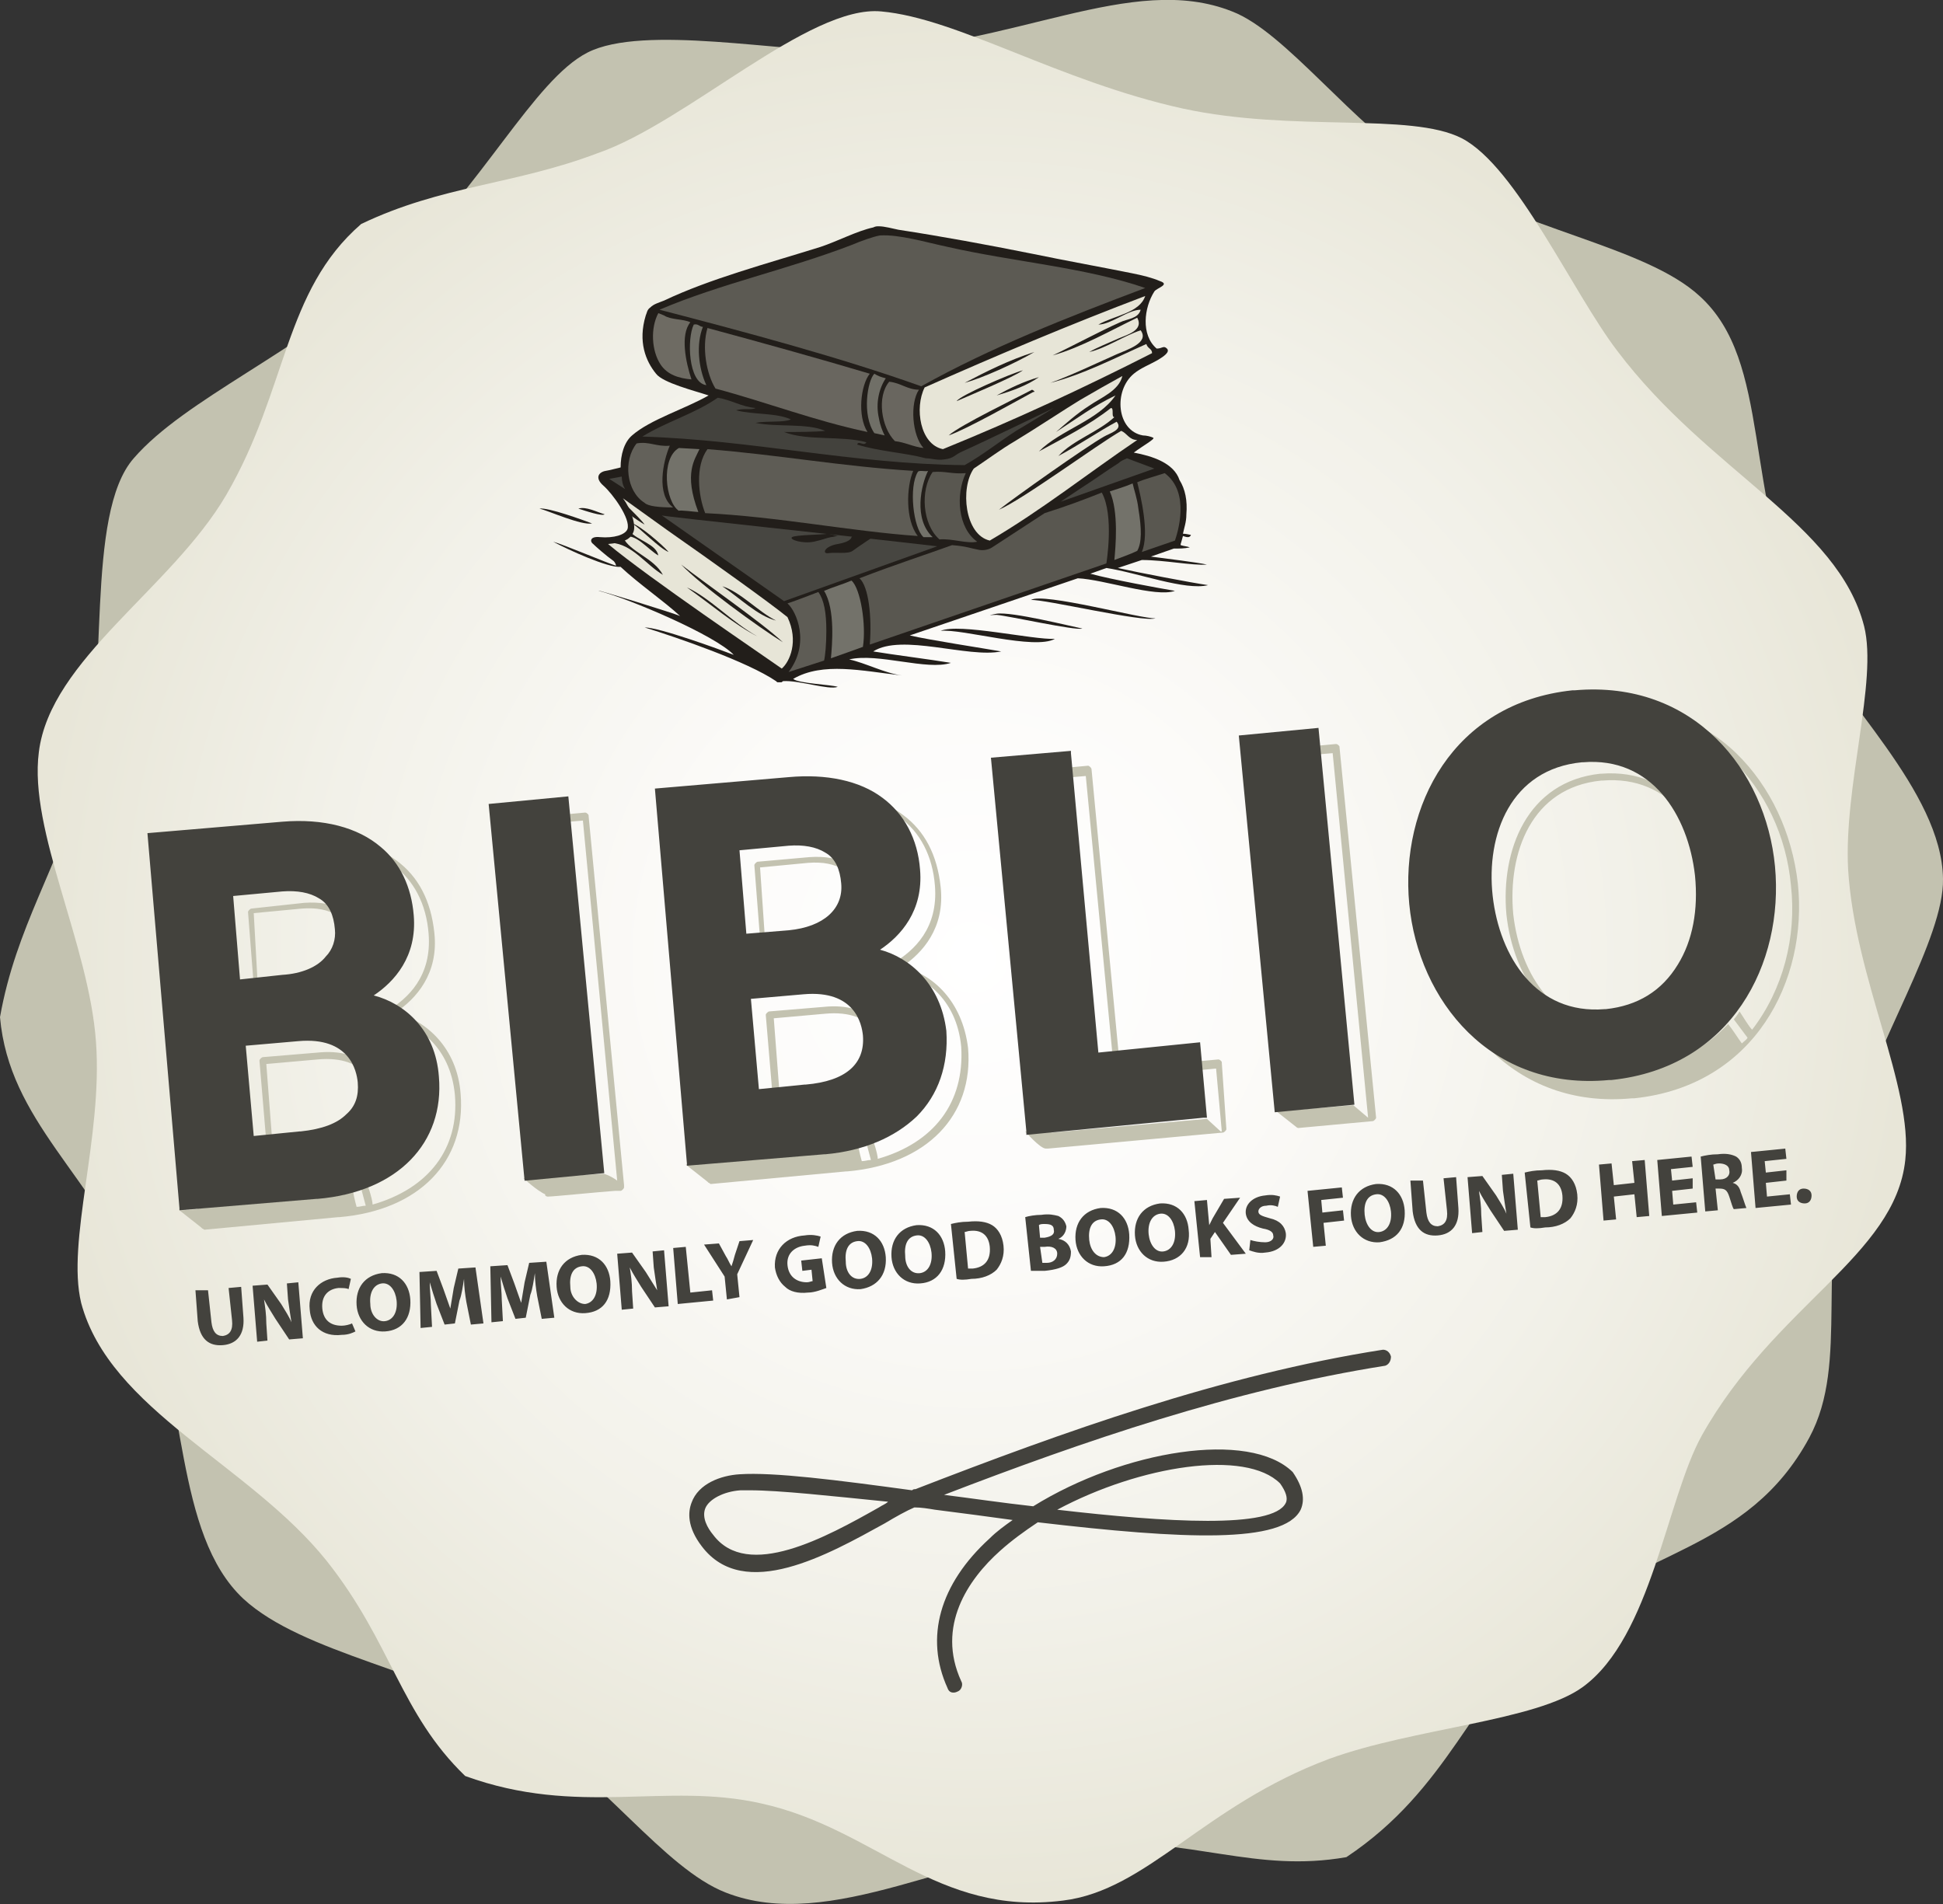 <svg version="1.0" xmlns="http://www.w3.org/2000/svg" viewBox="0 0 170 166.6" style="enable-background:new 0 0 170 166.6" xml:space="preserve"><rect x="0" y="0" width="170" height="166.6" fill="#333333" stroke="none"/><style>.st0{fill:#c3c2b0}.st2{fill:#43423d}.st3{fill:#221e1a}.st13,.st5,.st6,.st9{fill-rule:evenodd;clip-rule:evenodd;fill:#e7e5d7}.st13,.st6,.st9{fill:#221e1a}.st13,.st9{fill:#69665f}.st13{fill:#474641}.st14{fill:#73726a}.st20{fill:#595750}</style><g id="Layer_1"><path class="st0" d="M117.8 162.5c-8 1.4-13.4-1.7-22.8-1.2-11.1.6-22.3 7.9-31.5 4.3-5.4-2.1-10.9-10.2-18.2-14.7-7.5-4.6-18.8-6.2-24-11-6.1-5.7-4.9-18.1-8.8-27.1C8.1 102.8.8 98.1 0 89c1.4-7.9 5.1-13.1 7.3-20.9 2.3-8.1.1-23.1 4.4-28 4.5-5.2 14.3-9.2 22.9-16.8C42.1 16.5 46.7 7 51.4 4.6c4.9-2.5 17 0 23.6-.1 13.6-.3 24-7 32.8-3.5 4.7 1.8 10.5 9.9 16.9 13.9 8.3 5.2 19.2 6.6 24 11 6.4 5.8 3.7 17.1 9.3 29.2 2.8 6 11.9 14.1 12 21.8.1 5.2-5.9 14.4-8.1 22.2-3.2 11.6 0 20-3.6 26.7-5.4 10-15 9.8-22.9 16.8-6.7 5.8-8.6 13.9-17.6 19.9z"/><radialGradient id="SVGID_1_" cx="85.107" cy="83.781" r="82.303" gradientUnits="userSpaceOnUse"><stop offset="0" style="stop-color:#fff"/><stop offset=".303" style="stop-color:#fcfbf9"/><stop offset=".694" style="stop-color:#f2f1e9"/><stop offset="1" style="stop-color:#e8e6d8"/></radialGradient><path d="M40.7 155.4c-5.7-5.5-6.4-11.6-12.1-18.8-6.8-8.5-19-13.2-21.5-22.6-1.3-5.4 1.9-14.5 1.3-22.8-.6-8.6-5.9-18.5-5-25.4 1-8.1 11.6-14.3 16.4-22.5 5.4-9.3 5-17.8 11.8-23.7 7.1-3.4 13.3-3.4 20.7-6.2C60.1 10.7 70.8.4 77.1 1c6.7.6 15.5 6.1 26.4 8.5 9.7 2.1 19.9.3 24.4 2.6 4.8 2.5 9.7 13.5 13.6 18.6 8 10.6 19.3 15.1 21.6 24.1 1.2 4.8-1.8 14-1.4 21.3.6 9.6 5.7 19 5 25.4-.9 8.4-11.4 12.7-17.8 24.1-3.1 5.6-4.4 17.6-10.4 22-4.1 3-14.8 3.6-22.2 6.3-11 4.1-15.9 11.5-23.3 12.4-11.1 1.4-16.4-6.3-26.4-8.5-8.4-1.9-16 1.2-25.9-2.4z" style="fill:url(#SVGID_1_)"/><g><path class="st2" d="M83.4 148.1c-.2 0-.4-.1-.5-.4-2-4.4-.7-9.1 3.7-13.1.6-.6 1.3-1.1 2-1.6-2.2-.3-4.4-.6-6.8-.9-.6-.1-1.2-.2-1.8-.2-.7.3-1.6.8-2.6 1.4-4.9 2.7-12.3 6.9-16 2-1.3-1.7-1.2-3-.9-3.8.6-1.7 2.6-2.4 4.2-2.5 3-.2 8.5.5 15.1 1.4.1-.1.2-.1.3-.1 12.9-5 26.8-10 40.9-12.2.3 0 .6.2.7.6 0 .4-.2.7-.5.8-13.3 2.1-26.4 6.6-38.6 11.3 2.4.3 5.1.7 7.8 1 7.9-4.9 18.9-6.7 22.7-3 .9 1.3 1.1 2.4.7 3.3-1.5 3-10.2 2.6-23 1.1-1.2.8-2.3 1.6-3.3 2.5-2.8 2.5-5.6 6.6-3.4 11.4.2.3 0 .8-.3.9-.2.1-.3.1-.4.1zm-17.8-17.7h-.8c-1.5.1-2.8.8-3.1 1.6-.3.8.2 1.7.7 2.3 3 4 9.9.2 14.5-2.4.3-.2.6-.3.8-.5-5-.5-9.5-1-12.1-1zm26.9 1.7c9.5 1.1 18.9 1.7 20-.6.2-.4 0-1-.5-1.7-3-3-12.2-1.6-19.5 2.3z"/></g></g><g id="new"><path class="st0" d="m66.9 83.8 4-.4h.1c3.3-.3 5.2-2.1 5-4.7-.1-1.3-.7-2.4-1.7-3-.9-.6-2.1-.8-3.5-.7l-4.5.4c-.1 0-.3.2-.3.3l.6 7.7c0 .3.2.4.3.4zm-.4-7.9 4.2-.4c1.3-.1 2.3.1 3.1.6.9.5 1.3 1.4 1.4 2.6.2 2.3-1.5 3.8-4.5 4.1h-.1l-3.6.4-.5-7.3z"/><path class="st0" d="M78.9 84.6c1.8-1.2 3.8-3.4 3.4-7-.3-2.8-1.4-4.9-3.3-6.3-2-1.5-4.9-2.1-8.2-1.8l-11.6 1c-.1 0-.1 0-.2.1s-.1.2-.1.2l2.7 31c-1 .1-1.6.1-1.6.1l1.9 1.5.1.1c.1 0 .1.1.2.1l11.8-1.1h.1c7-.6 11.1-4.9 10.6-10.8-.5-4.1-3.1-6.5-5.8-7.1zm-2.1 16.8c0-.2-.1-.7-.4-1.6-.1 0-.6.2-.6.2l.4 1.5c-.3 0-.5.1-.8.1-.2-.7-.3-1.3-.3-1.3s-.7.3-2.4.4c-1.2.2-7.1.6-10.4.9l-2.7-30.8 11.3-1c3.2-.3 6 .3 7.8 1.7 1.8 1.3 2.9 3.4 3.1 6 .3 3.7-1.8 5.7-3.7 6.8-.1.1-.1.2-.1.2v.1c0 .1.1.2.3.3 2.4.4 5.4 2.4 5.8 6.7.3 4.9-2.4 8.4-7.3 9.8z"/><path class="st0" d="m72.1 88.1-4.8.4c-.1 0-.3.2-.3.3l.7 8.3c0 .1 0 .1.1.2s.2.1.2.1l4.3-.4h.1c1.9-.2 3.4-.8 4.3-1.7.8-.8 1.2-1.9 1.1-3.3-.1-2-1.8-4.3-5.7-3.9zm4.3 6.9c-.8.8-2.1 1.3-4 1.5h-.1l-4 .4-.6-7.8 4.5-.4c4.4-.4 5.1 2.6 5.1 3.5.1 1.1-.2 2-.9 2.8zM22.7 87.8l4-.4h.1c3.3-.3 5.2-2.1 5-4.7-.1-1.3-.7-2.4-1.7-3-.9-.6-2.1-.8-3.5-.7l-4.6.5c-.1 0-.3.2-.3.3l.6 7.7c0 .2.2.3.4.3zm-.5-7.9 4.2-.4c1.3-.1 2.3.1 3.1.6.9.5 1.3 1.4 1.4 2.6.2 2.3-1.5 3.8-4.5 4.1h-.1l-3.7.3-.4-7.2z"/><path class="st0" d="M34.6 88.6c1.8-1.2 3.8-3.4 3.4-7-.3-2.8-1.4-4.9-3.3-6.3-2-1.5-4.9-2.1-8.3-1.8l-11.5 1c-.1 0-.1 0-.2.1 0 .1-.1.2-.1.2l2.7 31c-1 .1-1.6.1-1.6.1l1.9 1.5.1.1c.1 0 .1.1.2.1l11.7-1.1h.1c7-.6 11.1-4.9 10.6-10.8-.3-4-3-6.4-5.7-7.1zm-2 16.8c0-.2-.1-.7-.4-1.6-.1 0-.6.2-.6.2l.4 1.5c-.3 0-.5.1-.8.1-.2-.7-.3-1.3-.3-1.3s-.7.3-2.4.4c-1.2.2-7.1.6-10.4.9L15.3 75l11.3-1c3.2-.3 6 .3 7.8 1.7 1.8 1.3 2.9 3.4 3.1 6 .3 3.7-1.8 5.7-3.7 6.8-.1.1-.1.2-.1.2v.1c0 .1.1.2.3.3 2.4.4 5.4 2.4 5.8 6.7.4 4.7-2.3 8.2-7.2 9.6z"/><path class="st0" d="m27.8 92.1-4.8.4c-.1 0-.3.2-.3.3l.7 8.3c0 .1 0 .1.1.2s.2.1.2.1l4.3-.4h.1c1.9-.2 3.4-.8 4.3-1.7.8-.8 1.2-1.9 1.1-3.3-.1-2-1.7-4.3-5.7-3.9zM32 99c-.8.8-2.1 1.3-4 1.5h-.1l-4 .4-.6-7.8 4.5-.4c4.4-.4 5.1 2.6 5.1 3.5.2 1.1-.1 2.1-.9 2.8zM117.2 65.4c0-.1 0-.1-.1-.2s-.2-.1-.2-.1l-6.5.6c-.1 0-.3.2-.3.3l3 31-1.6.1 1.9 1.5c.1.1.2.1.2.1l6.5-.6c.1 0 .3-.2.3-.3l-3.2-32.4zm1.2 31.3-4.8.4-2.9-30.7 5.9-.5 3.1 31.9-1.3-1.1zM106.9 93c0-.1 0-.1-.1-.2s-.2-.1-.2-.1l-8.6.8-2.5-26.2c0-.1-.2-.3-.3-.3l-6.5.6c-.1 0-.1 0-.2.1s-.1.2-.1.2l2.9 31-1.6.1s1.3 1.5 1.8 1.5h.2l15.3-1.4c.1 0 .3-.2.3-.3l-.4-5.8zM89.1 68.4l5.9-.5L97.5 94c0 .1 0 .1.1.2s.2.1.2.1l8.6-.8.5 5.5h-.1l-1.2-1.1L92 99.1l-2.9-30.7zM142.2 90.4h.1c6.4-.7 8.7-6.7 8.2-12.3-.6-5.6-4-10.9-10.4-10.4h-.1c-6.4.7-8.7 6.7-8.2 12.3.6 5.6 4.1 11 10.4 10.4zm-2.1-22.1h.1c6-.5 9.2 4.5 9.8 9.9.6 5.4-1.6 11.1-7.7 11.7h-.1c-6 .5-9.2-4.6-9.8-9.9-.5-5.4 1.6-11.1 7.7-11.7z"/><path class="st0" d="M151.9 65.9c-3.2-3.1-7.5-4.4-12.2-4h-.2C129 63 124.3 72.2 125.2 80.6c.8 8.4 7.2 16.5 17.6 15.5h.2c10.5-1.1 15.2-10.3 14.3-18.8-.5-4.4-2.4-8.5-5.4-11.4zm-26.2 14.7c-.8-8.2 3.6-17.1 13.8-18.1 4.7-.5 8.8.9 12 3.9 2.9 2.8 4.8 6.7 5.2 11.1.5 4.5-.7 9.1-3.4 12.6-.3-.3-.7-1-1.1-1.6-.1.2-.5.7-.5.7l1.2 1.6c-.1.2-.3.3-.5.5-.3-.4-.8-1.2-1.2-1.7-3.4 3.6-7.7 4.2-9.2 4.5-4.2.6-7.2 0-8.7-.6-4.5-2.7-7-7.7-7.6-12.9zM54.6 103.7l-3.1-32.3c0-.1 0-.1-.1-.2s-.2-.1-.2-.1l-6.5.6c-.1 0-.3.2-.3.3l3 31-1.6.1s1.2 1.1 1.9 1.4v.1c.1.1.2.1.2.1h.1c.4 0 4.4-.4 5.8-.5h.5c.1 0 .3-.2.3-.3v-.2zm-9.5-31.4 5.9-.5 3 31.5c-.7-.5-1.2-.6-1.2-.6l-4.8.3-2.9-30.7z"/><path class="st2" d="m105 91.2-8.9.9-2.4-26.2v-.2l-7 .6L89.8 99v.3l15.5-1.5h.3zM137.8 60.4h-.2c-10.5 1.1-15.1 10.2-14.3 18.7.8 8.4 7.1 16.4 17.5 15.4h.2c10.5-1.1 15.1-10.2 14.3-18.7-.8-8.4-7.1-16.3-17.5-15.4zm2.6 27.9c-6 .5-9.2-4.6-9.8-9.9-.6-5.4 1.6-11.1 7.8-11.7h.1c6-.5 9.2 4.6 9.8 9.9.3 3-.2 5.7-1.5 7.8-1.4 2.3-3.5 3.6-6.3 3.9h-.1zM77 83.1c1.8-1.2 3.8-3.4 3.5-7-.2-2.7-1.4-4.9-3.3-6.3-2-1.5-4.9-2.1-8.2-1.8l-11.7 1 2.8 32.8v.2l12-1h.1c3.4-.3 6.1-1.5 8-3.3 1.9-1.9 2.8-4.5 2.6-7.5-.5-4.1-3.2-6.4-5.8-7.1zm-11.3 4.3 4.6-.4c4.5-.4 5.1 2.6 5.2 3.6.2 2.5-1.5 4-5 4.3h-.1l-4 .4-.7-7.9zm3.3-6-3.7.3-.6-7.3L69 74c1.3-.1 2.4.1 3.2.6.9.5 1.3 1.5 1.4 2.7.2 2.2-1.5 3.8-4.6 4.1zM32.7 87.1c1.8-1.2 3.8-3.4 3.5-7-.2-2.5-1.2-4.6-2.9-6-2-1.7-5-2.5-8.6-2.2l-11.8 1 2.8 32.8v.2l12-1h.1c7-.6 11.1-4.9 10.6-10.7-.3-4.1-3-6.4-5.7-7.1zm-11.2 4.4 4.6-.4c4.5-.4 5.1 2.6 5.2 3.6.1 1.2-.2 2.1-1 2.8-.8.8-2.1 1.3-4 1.5h-.1l-4 .4-.7-7.9zm7-7.8c-.7.9-2.1 1.5-3.8 1.6l-3.7.4-.6-7.3 4.3-.4c1.3-.1 2.4.1 3.2.6.9.5 1.3 1.5 1.4 2.7.1.9-.2 1.8-.8 2.4z"/><path transform="matrix(.996 -.095 .095 .996 -7.144 11.152)" class="st2" d="M109.9 63.9h7V97h-7z"/><path transform="matrix(.996 -.095 .095 .996 -8.01 4.935)" class="st2" d="M44.3 69.9h7V103h-7z"/></g><g id="new_book_stack"><path class="st3" d="M51.8 45.8c-.8-.3-3.8-1.4-4.6-1.3.8.2 3.7 1.5 4.6 1.3zM82.3 55.2c1.9-.2 8.2 1.7 10 .7-1.9.1-8.4-1.4-10-.7zM52.9 45c-.7-.2-1.6-.7-2.3-.5.6.2 2.1.7 2.3.5zM87.2 53.7c-1 .2-.5.1 0 .1 1.1.1 6.9 1.4 7.5 1.2-1-.2-6.2-1.5-7.5-1.3z"/><path class="st3" d="M105.7 51.2c-1.4-.2-6.1-1.1-7.9-1.5l2.1-.7c2 0 4.4.5 5.7.4-.9-.2-3.4-.5-4.9-.7l2-.7c.5 0 .9 0 1.4-.1-.2-.1-.5-.1-.8-.2v-.1s.1-.3.2-.7c.3.1.6.2.7-.1-.1 0-.4-.1-.7-.1.1-.5.3-1 .3-1.7.1-1.2-.1-2.2-.6-3-.5-1.5-2.4-2.1-4-2.4.8-.6 1.9-1.2 1.7-1.3s-.6-.2-.9-.2c-2.3-.4-2.6-3.9-.8-5.4.6-.5 1.4-.8 2.1-1.2.5-.3 1.1-.7.8-1s-.4 0-.9 0c-1.4-1.2-1.1-3.6-.2-5 .2-.3 1.4-.6.5-.9-.7-.3-1.5-.5-2.5-.7-3-.6-5.8-1.1-8.7-1.7-4-.8-7.8-1.5-11.7-2.1-.5-.1-1.2-.3-1.7-.3-.2 0-.3 0-.5.1-1.4.3-3.1 1.2-4.6 1.7-4.8 1.5-9.7 2.8-13.7 4.7-.5.2-.9.3-1.2.6-.3.2-.3.5-.4.7-.7 2.3 0 4 .9 5.1.6.8 3.4 1.5 4.6 1.9-2.1 1.2-5.1 2.1-6.7 3.5-.7.6-1 1.7-1 2.8 0 0-1.2.3-1.3.3-.6.1-1 .6-.2 1.3.8.7 2.4 2.9 2.1 3.8-.2.5-1.2.8-2.4.7-.9-.1-.9.4-.6.6.2.2 1.1 1 1.8 1.5.1.1.2.3.2.4-.7-.2-4.7-1.9-5.5-2.1 1.3.7 4.8 2.3 5.9 2.2 1.6 1.5 3.8 3 5.2 4.3-.4-.2-7.5-2.4-7.1-2.2 2.7.7 10.2 3.9 11.8 5.6-1.3-.5-6.5-2.4-7.8-2.4 2.9.9 9 3 11.5 4.7.1.1.1.1.2.1h.2c.1 0 .1 0 .2-.1 1.4-.1 4 .8 4.8.5-.6-.2-3.5-.3-3.9-.7 2.6-1.5 6-.7 9.5-.3-1.5-.2-3.2-1.1-4.6-1.4 2.5-.6 6.8 1 8.9.3-1.8-.3-5-.7-6.8-1 2.5-1.6 8.3.6 11.2 0-1.7-.3-6.3-1-8-1.4l14.7-5c2.3.1 6.8 1.7 8.5 1.1-1.2-.2-5.6-1-7.4-1.5l1.4-.5c2.7.4 6.9 2 8.9 1.5z"/><path d="M62.8 34.8c1.2.2 2.1.8 3.3.9-.3.2-1.1 0-1.7.2 1.5.4 3.5.2 4.8.8-.7.3-2 .1-3.1.3 1.9.4 4.5 0 6.1.7-.8.1-2.5.1-3.6.1 2 .8 5.1.3 7.2.9-.2.4-.7-.2-.8.2 1.9.6 4.1.7 6 1.2.5 0 1 .2 1.6.1.9-.1.9-.4 1.6-.7 1.8-.8 8-3.8 8-3.8s-3.1 1.9-3.3 2c-1.4.9-2.9 2.1-4.5 3-9.9-.1-18.5-2.2-28.2-2.5 2.1-1.3 4.6-2 6.6-3.4z" style="fill-rule:evenodd;clip-rule:evenodd;fill:#43423d"/><path class="st3" d="M90.2 52.5c1.1-.1 9.9 2 10.9 1.6-1.1.1-9.9-2.3-10.9-1.6z"/><path class="st5" d="M96.1 28.4c1.1 0 2.6-1.3 3.7-1.3-.2.8-1.2.8-1.8 1.1-1.8.8-4 2-5.9 2.9 2.5-.7 5.1-2.2 7.4-3.3.6 1.1-.9 1.5-1.6 1.8-.9.4-1.9.8-2.6 1.2 1.4-.3 3-1.4 4.5-1.9.8 1.1-1.2 1.7-2.1 2.1-1.8.8-4.1 1.9-5.8 2.5 2.8-.7 5.7-2.2 8.4-3.4.1.4.5.4.5.8-5.9 3-11.9 5.8-18.3 8.4-2-.4-2.5-3.6-1.6-5.4 6.3-2.8 12.7-5.5 19.3-8-.5 1.5-2.7 1.7-4.1 2.5z"/><path class="st6" d="M90.9 33c-1.4.4-2.6 1-3.7 1.6 1.4-.4 2.7-.9 3.7-1.6zM90.3 34.1c-1.3.7-6.3 3.1-7.3 4 1.5-.5 6.1-3.1 7.4-3.8.2 0 .1-.1-.1-.2zM84.4 33.5c1.5-.4 4.4-1.7 6.1-2.7-2.2.7-4.2 1.7-6.1 2.7zM83.7 35.1c.9-.4 5-2.1 5.8-2.7-1.1.3-5.5 2.2-5.8 2.7z"/><path d="M53.2 47.6c3.6 3 13.5 9.7 15.2 10.9.7-.6 1.5-2.4.5-4.5-1.6-1.3-6.5-4.8-10.5-7.6l-3.9-2.8c.7.9 1.2 2.4.9 3-.3.7-1.1.9-2.2 1z" style="fill:#e7e5d7"/><path class="st6" d="M59.6 49.4c1.7 1.8 6.8 5.5 8.9 6.8-1.8-1.7-7-5.3-8.9-6.8zM55.3 45.8c.7.4 2.4 2.2 3.2 2.5-.5-.6-2.6-2.4-3.2-2.5zM60.1 51.4c2 1.4 4.2 3.3 6.2 4.3-2.2-1.2-4.2-3.4-6.2-4.3zM63.2 51.3c1.5 1 3.1 2.6 4.7 3-1.6-.8-3.1-2.5-4.7-3z"/><path class="st5" d="M95.3 35.5c-1.1.7-2.1 1.6-2.9 2.3 1.7-1.1 3.3-2.3 5.2-3.2-1.5 2.2-4.8 3-6.7 4.9 2.2-1.2 4.4-2.3 6.3-3.8.3 0 0 .8.3.8-1.4 1.3-3.6 2-4.9 3.4 1.7-.9 3.6-2.2 5.1-3 .6.7-.6 1-1.1 1.3-1.6.9-7.8 5.3-9.2 6.4 2.1-.9 8.6-5.7 10.7-6.9.5.2.7.8 1.4.8-4.3 2.9-8.3 6.1-12.9 8.8-2.2-.5-2.6-4.6-1.4-6.3 1.2-.8 2.4-1.7 3.6-2.4 1.5-.9 4.7-3 5.7-3.6 1.2-.7 2.6-1.5 3.7-2.1-.3 1.3-1.9 1.9-2.9 2.6z"/><path class="st6" d="M55.2 45.1c.1.1 1 .7 1.2.8-.2-.3-.9-1-1.5-1.6l.3.8zM54.6 47c1-.4 2.1 1.1 3 1.6-.2-1-1.8-1.3-2.5-2.1l-.5.5zM53.5 47.5c1.8.1 3 1.9 4.5 2.8-.8-1.5-2.9-2-3.5-3.3l-1 .5z"/><path d="m76.5 37.9.9.2c-.2-.4-.4-.9-.5-1.5-.3-1.3 0-2.6.6-3.5-.4-.1-.7-.2-1-.4-.6.6-1.1 3.6 0 5.2z" style="fill:#706f67"/><path class="st9" d="M77.8 33.4c1 .1 1.6.7 2.6.7-.8 1.2-.6 4 .4 5.1-.9-.1-1.6-.5-2.5-.6-1.2-1.2-1.6-3.9-.5-5.2z"/><path d="M58.1 27.6c.6.4 1.7.3 2.3.6-.9 1.1-.4 3.5.1 5-1.1-.1-2.1-.4-2.7-1.3-.8-1.2-.9-3.2-.2-4.5l.5.2z" style="fill-rule:evenodd;clip-rule:evenodd;fill:#6e6b63"/><path d="M60.7 28.4c.4-.1.5.2.8.2-.6 1.5-.4 3.6.3 5.1-1.6-.2-1.7-4.1-1.1-5.3z" style="fill-rule:evenodd;clip-rule:evenodd;fill:#706f67"/><path class="st9" d="M61.9 28.7c4.8 1.3 9.5 2.6 14.2 4-.8 1-1.1 3.7-.2 5.1-4.7-1-8.8-2.6-13.3-3.8-.8-1.3-1.2-3.6-.7-5.3z"/><path d="M57.7 27.1c5.4-2.3 11.2-3.5 16.9-5.7.7-.3 1.8-.7 2.4-.8 1.7-.1 4 .6 5.9 1 5.7 1.3 12.1 1.8 17.3 3.6-6.9 2.6-13.5 5.2-19.6 8.6-7-2.5-15.2-4.7-22.9-6.7z" style="fill-rule:evenodd;clip-rule:evenodd;fill:#5c5a53"/><path class="st13" d="M97.9 40.5c-1.1.7-2.2 1.5-3.3 2.2l-1.8 1.2L101 41l-2.4-.9c-.2.1-.5.2-.7.4zM54.4 41.7l-1.1.2 1.4.9c-.2-.3-.3-.7-.3-1.1zM57.9 45.1l10.7 7.5L82 47.8c-7.7-.9-23.9-2.6-24.1-2.7z"/><path class="st6" d="M74.5 47s0 .4-1.2.6c-1.2.2-1.4.9-.8.8.6-.1 1.7.1 2.1-.2.4-.3 1.9-1.3 1.9-1.3l-1.5-.5-.5.6zM72.5 46.7c-.7.1-2.9.1-3.2.3-.3.2.9.6 1.9.4.9-.2 1-.3 1.5-.4.2 0 .4-.1.6-.1l-.8-.2z"/><path class="st14" d="M61.1 44.8c-1.3-3.4-.3-4.6.1-5.5l-1.8-.1c-1.6.9-1.2 4.7 0 5.5 0-.1 1.5.1 1.7.1z"/><path d="M81.6 47h-.8c-.9-.8-1.3-4.4-.5-5.7.1-.2.7 0 .9-.1-.6 1.2-1.3 4.2.4 5.8z" style="fill-rule:evenodd;clip-rule:evenodd;fill:#73726a"/><path d="M81.6 41.3c1.1-.1 1.7.2 2.9.1-.9 1.9-.7 4.8 1 6-.9.2-2.2-.3-3.3-.2-1.5-1.3-1.7-4.3-.6-5.9z" style="fill-rule:evenodd;clip-rule:evenodd;fill:#595750"/><path d="M80.3 46.9c-5.8-.4-12.3-1.7-18.6-2-.6-1.5-.9-4.1.2-5.6 6.3.5 11.6 1.5 18 1.9-.6 1.4-.7 4.3.4 5.7z" style="fill-rule:evenodd;clip-rule:evenodd;fill:#5e5c55"/><path d="M55.7 38.8c1.1-.2 1.7.3 2.9.2-.6 1.4-1.2 4.3.3 5.4-1.2 0-2.2-.1-2.5-.4-1.6-1-1.9-3.7-.7-5.2z" style="fill-rule:evenodd;clip-rule:evenodd;fill:#63615a"/><path class="st14" d="M74.5 50.8c-.7.3-1.7.6-2.4.9 1 1.6.7 4.8.6 5.9.6-.2 2.8-1 2.8-1 .3-1.9-.2-5.1-1-5.8zM97.1 43c.8 1.8.5 4.9.4 6 .5-.2 1.4-.5 2-.8.4-.7.4-1.9.1-3.7-.1-.9-.4-1.7-.5-2.2-.7.3-1.4.5-2 .7z"/><path d="M72.1 57.8c.1-.4.2-1.4.2-2.6 0-1.6-.2-2.7-.7-3.4-.8.3-1.8.7-2.7 1 .8.7 2 3.5.1 6l3.1-1z" style="fill:#5e5c55"/><path class="st20" d="M101.9 41.4c-.9.3-1.7.5-2.4.8.3 1.2 1.1 4.5.4 6.1l2.9-1c.2-.6 1.4-4.2-.9-5.9zM91.4 44.9s-4.3 2.8-4.6 3c-.3.2-.8.3-1.2.2-.6-.1-1-.3-2.3-.4-2.2.8-5 1.7-8.1 2.9.8.7 1.1 3.4.9 5.8l20.7-7.1s.7-4.2-.4-6.2c-1.5.6-3.1 1.2-5 1.8z"/></g><g id="tagline_as_type"><path class="st2" d="m18.2 112.9.3 2.8c.1.8.4 1.2 1 1.2.6-.1.9-.5.8-1.4l-.3-2.8 1.1-.1.2 2.7c.1 1.5-.6 2.3-1.8 2.4-1.2.1-2-.5-2.2-2.1l-.2-2.7h1.1zM22.5 117.4l-.4-4.9 1.3-.1 1.2 1.7c.3.5.7 1.1.9 1.6-.1-.6-.2-1.3-.3-2l-.1-1.4 1-.1.4 4.9-1.2.1-1.2-1.8c-.3-.5-.7-1.1-1-1.7.1.7.2 1.3.2 2.1l.1 1.5-.9.1zM31.1 116.5c-.2.1-.6.3-1.2.3-1.7.2-2.7-.8-2.8-2.2-.2-1.7 1-2.7 2.4-2.8.6-.1 1 0 1.2.1l-.2.9c-.2-.1-.5-.1-.9-.1-.9.1-1.5.7-1.4 1.8.1 1 .7 1.5 1.7 1.5.3 0 .7-.1.9-.2l.3.7zM33.7 116.5c-1.4.1-2.4-.9-2.5-2.3-.1-1.5.7-2.6 2.2-2.8 1.5-.1 2.4.9 2.5 2.3.1 1.6-.7 2.7-2.2 2.8zm0-.9c.7-.1 1.1-.8 1-1.8-.1-.9-.6-1.6-1.3-1.5s-1.1.8-1 1.8c0 .9.6 1.6 1.3 1.5zM40.8 113.9c-.1-.6-.2-1.3-.2-2-.1.6-.2 1.4-.4 1.9l-.4 2-.9.1-.7-1.8c-.2-.6-.4-1.2-.6-1.9 0 .7.1 1.4.1 2l.1 1.9-1 .1-.1-4.9 1.5-.1.6 1.6c.2.6.4 1.1.6 1.7l.3-1.8.4-1.7 1.5-.1.7 4.9-1.1.1-.4-2zM47 113.4c-.1-.6-.2-1.3-.2-2-.1.6-.2 1.4-.4 1.9l-.4 2-.9.1-.7-1.8c-.2-.6-.4-1.2-.6-1.9 0 .7.1 1.4.1 2l.1 1.9-1 .1-.1-4.9 1.5-.1.6 1.6c.2.6.4 1.1.6 1.7l.3-1.8.4-1.7 1.5-.1.7 4.9-1.1.1-.4-2zM51.2 114.9c-1.4.1-2.4-.9-2.5-2.3-.1-1.5.7-2.6 2.2-2.8 1.5-.1 2.4.9 2.5 2.3.1 1.7-.7 2.7-2.2 2.8zm0-.8c.7-.1 1.1-.8 1-1.8-.1-.9-.6-1.6-1.3-1.5-.8.1-1.1.8-1 1.8 0 .8.6 1.5 1.3 1.5zM54.4 114.6l-.4-4.9 1.3-.1 1.2 1.7c.3.5.7 1.1 1 1.6-.1-.6-.2-1.3-.3-2l-.1-1.4 1-.1.4 4.9-1.2.1-1.2-1.8c-.3-.5-.7-1.1-1-1.7.1.6.2 1.3.2 2.1l.1 1.5-1 .1zM58.9 109.2l1.1-.1.4 4 1.9-.2.1.9-3.1.3-.4-4.9zM63.6 113.7l-.2-2-1.8-2.8 1.3-.1.6 1.1c.2.3.3.6.5.9.1-.3.2-.6.3-1l.4-1.2 1.2-.1-1.4 3 .2 2-1.1.2zM72.3 112.7c-.3.1-1 .4-1.6.4-.9.1-1.6-.1-2-.5-.5-.4-.8-1-.9-1.7-.1-1.6 1-2.7 2.6-2.8.6-.1 1.1 0 1.4.1l-.2.9c-.3-.1-.6-.2-1.2-.1-.9.1-1.6.7-1.5 1.7.1 1 .8 1.5 1.7 1.5.2 0 .4-.1.5-.1l-.1-1-.8.1-.1-.9 1.8-.2.4 2.6zM75.3 112.8c-1.4.1-2.4-.9-2.5-2.3-.1-1.5.7-2.6 2.2-2.8 1.5-.1 2.4.9 2.5 2.3.1 1.6-.8 2.6-2.2 2.8zm0-.9c.7-.1 1.1-.8 1-1.8-.1-.9-.6-1.6-1.3-1.5-.8.1-1.1.8-1 1.8 0 .9.5 1.6 1.3 1.5zM80.5 112.3c-1.4.1-2.4-.9-2.5-2.3-.1-1.5.7-2.6 2.2-2.8 1.5-.1 2.4.9 2.5 2.3.1 1.6-.7 2.7-2.2 2.8zm0-.9c.7-.1 1.1-.8 1-1.8-.1-.9-.6-1.6-1.3-1.5-.8.1-1.1.8-1 1.8 0 .9.5 1.6 1.3 1.5zM83.2 107.1c.4-.1.9-.2 1.5-.2.9-.1 1.6 0 2.1.3s.9.9 1 1.8c.1.9-.2 1.6-.6 2.1-.5.5-1.3.8-2.2.8-.6.1-1 .1-1.3 0l-.5-4.8zm1.5 3.9h.4c1-.1 1.6-.7 1.5-1.9-.1-1-.7-1.5-1.7-1.4-.2 0-.4.1-.5.1l.3 3.2zM89.7 106.5c.3-.1.9-.2 1.4-.2.7-.1 1.1 0 1.5.1.4.2.6.5.7.9 0 .4-.2.9-.7 1.1.6.1 1 .5 1.1 1.1 0 .5-.1.8-.4 1.1-.3.3-.9.5-1.9.6h-1.2l-.5-4.7zm1.3 1.8h.4c.6-.1.9-.3.8-.7 0-.4-.3-.5-.8-.5-.2 0-.4 0-.5.1l.1 1.1zm.2 2.2h.4c.5 0 .9-.3.9-.8s-.5-.7-1.1-.6H91l.2 1.4zM96.6 110.8c-1.4.1-2.4-.9-2.5-2.3-.1-1.5.7-2.6 2.2-2.8 1.5-.1 2.4.9 2.5 2.3.1 1.7-.7 2.7-2.2 2.8zm0-.8c.7-.1 1.1-.8 1-1.8-.1-.9-.6-1.6-1.3-1.5-.8.1-1.1.8-1 1.8.1.9.6 1.5 1.3 1.5zM101.8 110.4c-1.4.1-2.4-.9-2.5-2.3-.1-1.5.7-2.6 2.2-2.8 1.5-.1 2.4.9 2.5 2.3.2 1.6-.7 2.7-2.2 2.8zm0-.9c.7-.1 1.1-.8 1-1.8-.1-.9-.6-1.6-1.3-1.5s-1.1.8-1 1.8c.1.9.6 1.6 1.3 1.5zM104.5 105.1l1.1-.1.2 2.2.3-.6 1-1.7 1.4-.1-1.5 2.2 2 2.7-1.3.1-1.4-2-.4.6.1 1.6h-1l-.5-4.9zM109.4 108.5c.3.1.8.2 1.3.2s.8-.3.7-.6c0-.3-.3-.5-.9-.6-.8-.2-1.4-.6-1.5-1.3-.1-.8.6-1.5 1.7-1.6.6-.1 1 0 1.3.1l-.2.9c-.2-.1-.6-.2-1-.1-.5 0-.7.3-.7.5 0 .3.3.4 1 .6.9.2 1.3.7 1.4 1.3.1.8-.5 1.6-1.8 1.7-.6.1-1.1-.1-1.4-.2l.1-.9zM114.4 104.2l3-.3.1.9-1.9.2.1 1.1 1.8-.2.1.9-1.8.2.2 2-1.1.1-.5-4.9zM120.7 108.7c-1.4.1-2.4-.9-2.5-2.3-.1-1.5.7-2.6 2.2-2.8 1.5-.1 2.4.9 2.5 2.3.1 1.6-.7 2.6-2.2 2.8zm0-.9c.7-.1 1.1-.8 1-1.8-.1-.9-.6-1.6-1.3-1.5-.8.1-1.1.8-1 1.8.1.9.6 1.6 1.3 1.5zM124.5 103.3l.3 2.8c.1.8.4 1.2 1 1.2.6-.1.9-.5.8-1.4l-.3-2.8 1.1-.1.2 2.7c.1 1.5-.6 2.3-1.8 2.4-1.2.1-2-.5-2.2-2.1l-.2-2.7h1.1zM128.8 107.9l-.4-4.9 1.3-.1 1.2 1.7c.3.5.7 1.1.9 1.6-.1-.6-.2-1.3-.3-2l-.1-1.4 1-.1.4 4.9-1.2.1-1.2-1.8c-.3-.5-.7-1.1-1-1.7.1.7.2 1.3.2 2.1l.1 1.5-.9.1zM133.4 102.6c.4-.1.9-.2 1.5-.2.9-.1 1.6 0 2.1.3s.9.9 1 1.8c.1.9-.2 1.6-.6 2.1-.5.5-1.3.8-2.2.8-.6.1-1 .1-1.3 0l-.5-4.8zm1.4 3.9h.4c1-.1 1.6-.7 1.5-1.9-.1-1-.7-1.5-1.7-1.4-.2 0-.4.1-.5.1l.3 3.2zM141 101.8l.2 1.9 1.8-.2-.2-1.9 1.1-.1.4 4.9-1.1.1-.2-2-1.8.2.2 2-1.1.1-.4-4.9 1.1-.1zM148.1 104l-1.8.2.1 1.2 2-.2.1.9-3.1.3-.4-4.9 3-.3.1.9-1.9.2.1 1 1.8-.2v.9zM148.8 101.2c.4-.1.9-.2 1.5-.2.7-.1 1.2 0 1.6.2.3.2.5.5.5 1 .1.6-.3 1.1-.8 1.3.4.1.6.4.7.8.2.5.4 1.2.5 1.4l-1.1.1c-.1-.1-.2-.5-.4-1.1-.2-.6-.4-.7-.9-.7h-.3l.2 1.9-1.1.1-.4-4.8zm1.3 2h.4c.6 0 .9-.4.8-.8 0-.4-.4-.6-.9-.6-.3 0-.4.1-.5.1l.2 1.3zM156.3 103.3l-1.8.2.1 1.2 2-.2.1.9-3.1.3-.4-4.9 3-.3.1.9-1.9.2.1 1 1.8-.2v.9zM157.9 105.3c-.4 0-.7-.2-.7-.6 0-.4.2-.7.6-.7.4 0 .7.2.7.6 0 .4-.2.7-.6.7z"/></g></svg>